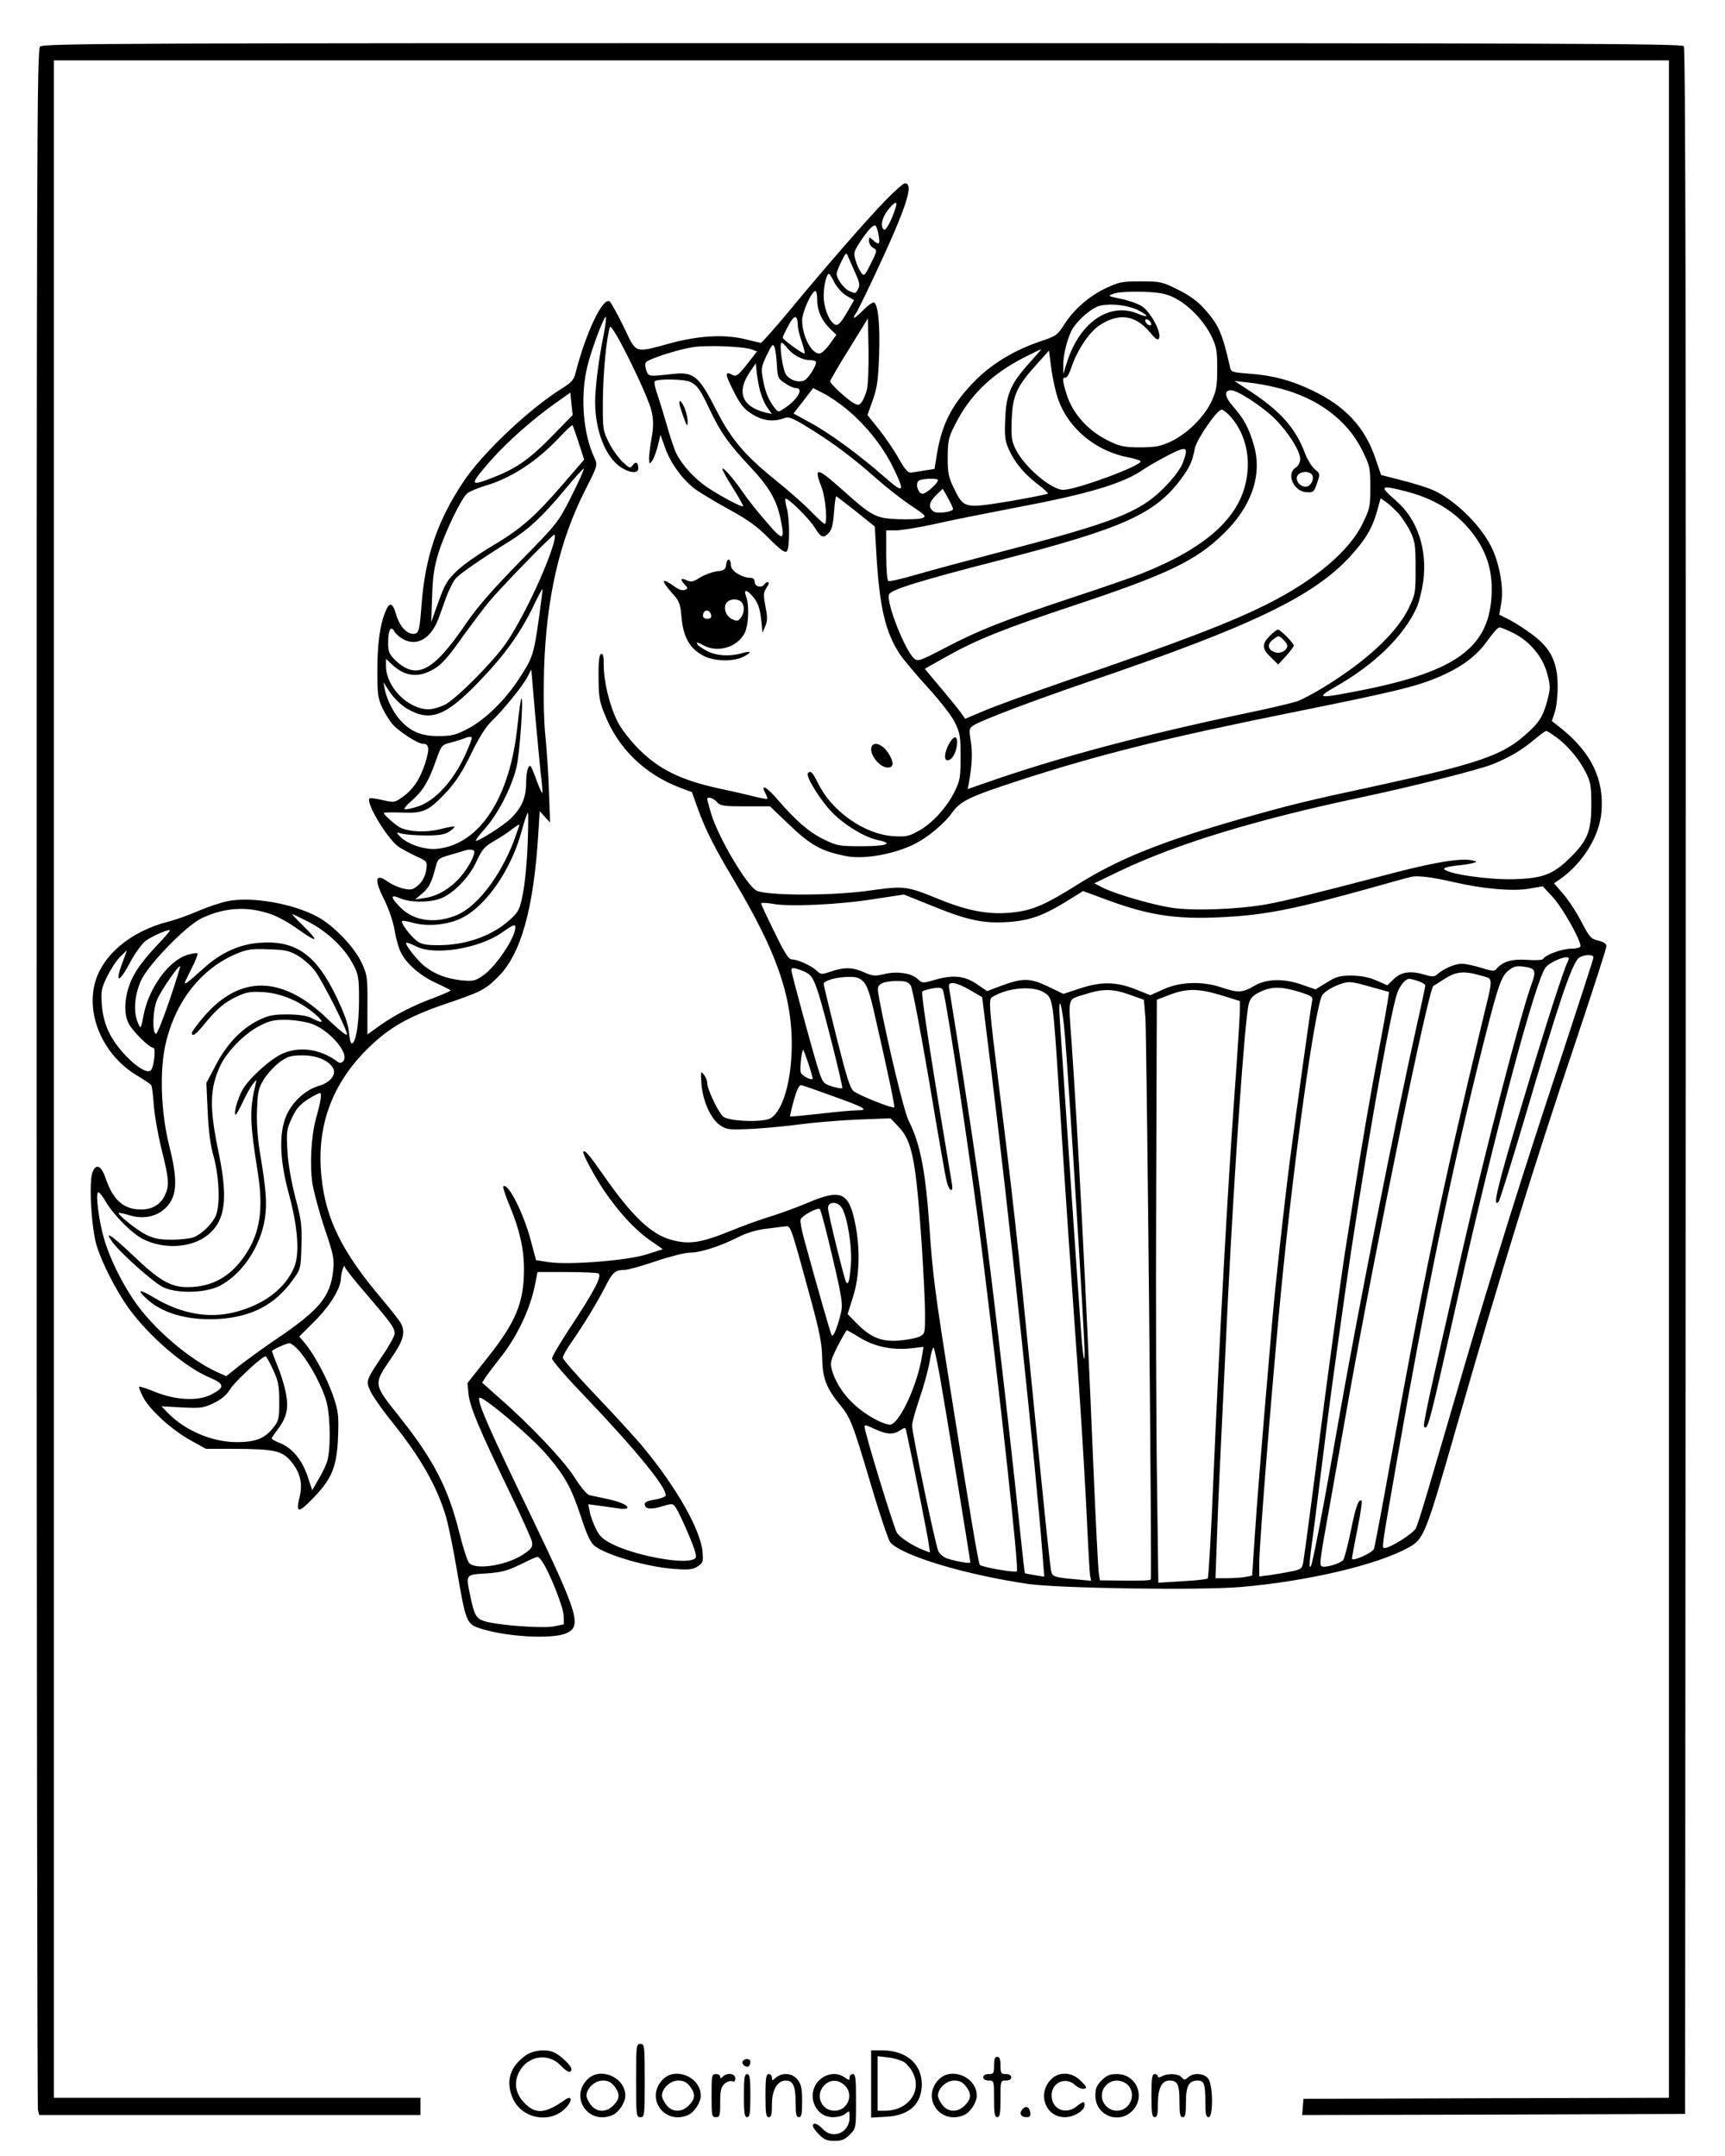 <?xml version="1.0" standalone="no"?>
<!DOCTYPE svg PUBLIC "-//W3C//DTD SVG 20010904//EN"
 "http://www.w3.org/TR/2001/REC-SVG-20010904/DTD/svg10.dtd">
<svg version="1.0" xmlns="http://www.w3.org/2000/svg"
 width="800pt" height="1000pt" viewBox="0 0 800 1000"
 preserveAspectRatio="xMidYMid meet">

<g transform="translate(0,1000) scale(0.1,-0.1)"
fill="#000000" stroke="none">
<path d="M186 9784 c-15 -14 -16 -462 -16 -4782 0 -2622 3 -4777 6 -4789 l6
-23 884 0 884 0 0 40 0 40 -850 0 -850 0 0 4725 0 4725 3745 0 3745 0 0 -4725
0 -4725 -847 -2 -848 -3 -3 -38 -3 -37 888 2 888 3 3 4789 c1 3532 -1 4792 -9
4802 -10 12 -628 14 -3810 14 -3439 0 -3799 -1 -3813 -16z"/>
<path d="M4109 9073 c-83 -85 -278 -308 -458 -526 -63 -75 -118 -137 -122
-137 -4 0 -34 7 -66 15 -96 25 -214 20 -350 -16 -175 -47 -159 -53 -221 76
-29 60 -59 113 -65 117 -31 20 -109 -142 -157 -329 -8 -34 -19 -47 -63 -74
-155 -97 -372 -303 -459 -435 -120 -181 -176 -346 -193 -569 -9 -122 -13 -135
-39 -135 -31 0 -64 38 -79 90 -16 56 -31 60 -50 12 -26 -64 -37 -150 -37 -276
0 -106 3 -127 24 -171 13 -27 35 -62 49 -77 34 -36 116 -88 139 -88 29 0 31
-24 9 -93 -25 -74 -56 -120 -106 -155 -34 -24 -37 -25 -91 -13 -30 7 -58 11
-60 8 -20 -20 87 -195 138 -227 18 -11 55 -31 81 -43 48 -22 49 -23 44 -60 -5
-39 -27 -71 -60 -89 -21 -11 -78 5 -119 33 -59 42 -64 9 -13 -90 19 -40 39
-98 45 -136 6 -37 19 -84 30 -104 26 -53 92 -109 166 -142 35 -16 64 -31 64
-33 0 -2 -33 -17 -72 -32 -103 -38 -183 -79 -254 -129 l-60 -43 0 136 c1 129
-1 140 -26 195 -35 75 -132 176 -208 216 -114 61 -306 94 -415 71 -33 -7 -93
-27 -135 -45 -41 -18 -104 -41 -140 -50 -176 -45 -308 -157 -341 -289 -38
-153 44 -332 194 -423 34 -20 65 -41 68 -46 4 -5 9 -46 12 -90 3 -45 19 -138
36 -207 36 -143 37 -169 15 -216 -20 -41 -59 -64 -109 -64 -81 0 -130 43 -164
142 -21 62 -45 74 -62 31 -18 -46 -5 -265 20 -343 26 -83 90 -206 145 -284 97
-135 265 -279 382 -327 66 -28 67 -45 4 -77 -61 -32 -166 -27 -263 13 -37 15
-70 26 -72 23 -2 -2 6 -23 18 -47 30 -59 132 -152 220 -201 l72 -40 135 0
c182 -1 217 -9 258 -56 43 -51 57 -102 42 -165 -19 -79 -8 -80 63 -7 87 90
110 146 115 289 3 95 1 114 -23 185 -29 83 -87 191 -131 244 l-26 31 70 70
c72 71 121 152 123 198 0 27 17 75 18 55 1 -7 45 -63 99 -125 117 -137 132
-157 132 -184 0 -11 -23 -54 -51 -95 -83 -124 -83 -124 -61 -173 11 -23 52
-82 92 -132 139 -172 216 -306 259 -452 11 -38 34 -151 51 -252 40 -233 44
-244 107 -264 119 -39 331 -51 398 -23 75 32 58 87 -165 551 -187 387 -244
516 -238 541 5 21 239 -176 313 -263 86 -100 115 -154 160 -290 26 -81 44
-118 62 -133 55 -43 243 -98 370 -107 68 -5 87 -3 109 12 24 15 26 21 22 68
-9 101 -120 297 -273 482 -36 44 -136 153 -221 242 -85 89 -154 168 -154 176
0 7 17 38 38 68 61 88 118 182 157 257 36 72 48 82 93 82 14 0 79 18 143 40
65 22 136 40 159 40 48 0 139 29 224 72 39 20 86 34 131 39 38 5 79 10 90 11
22 3 24 -3 116 -342 40 -147 51 -202 52 -270 2 -93 19 -138 82 -215 50 -62 59
-85 141 -361 42 -143 84 -267 93 -278 55 -62 347 -150 641 -193 144 -20 791
-30 983 -14 307 26 633 102 779 183 71 39 79 58 218 543 209 728 366 1236 561
1814 76 228 139 422 139 432 0 11 -12 20 -37 26 -34 8 -42 16 -78 86 -22 43
-60 101 -84 129 l-44 51 29 20 c105 74 182 199 191 311 13 151 -47 275 -186
387 l-44 35 13 39 c8 22 14 76 14 121 0 112 -32 178 -118 241 -33 25 -82 56
-107 69 l-46 23 9 52 c12 65 -5 172 -39 248 -46 106 -175 234 -280 279 -28 12
-93 32 -145 45 l-93 24 -26 76 c-49 146 -140 243 -293 316 -98 47 -183 70
-294 78 -78 6 -83 7 -88 32 -36 158 -52 194 -119 269 -32 36 -70 63 -123 89
-72 36 -81 38 -171 38 -87 0 -102 -3 -163 -32 -78 -37 -147 -97 -193 -169 -31
-49 -38 -53 -112 -78 -115 -39 -216 -99 -293 -174 -110 -109 -160 -202 -184
-343 l-12 -74 -45 -7 c-24 -4 -53 -9 -63 -10 -15 -2 -29 14 -59 67 -22 39 -63
99 -92 135 l-52 65 25 70 c20 57 25 94 29 205 5 145 -5 241 -24 247 -6 2 -30
-15 -52 -38 -23 -23 -41 -37 -41 -32 0 5 4 13 9 19 5 5 43 83 86 174 149 318
186 430 141 430 -6 0 -46 -35 -87 -77z m45 -35 c-18 -58 -45 -109 -54 -103
-19 12 -10 56 18 91 31 39 47 44 36 12z m-79 -130 c8 -42 1 -47 -27 -21 -17
15 -18 15 -18 -5 0 -12 9 -26 20 -32 19 -10 19 -12 -11 -72 -29 -58 -32 -61
-45 -43 -8 11 -20 36 -26 57 -10 34 -8 41 17 80 38 59 67 90 76 81 4 -5 11
-25 14 -45z m-108 -175 c19 -42 22 -56 13 -73 -13 -23 -12 -23 -43 -9 -24 11
-57 57 -57 79 0 7 10 33 22 57 21 43 23 44 32 21 5 -12 20 -46 33 -75z m-97
-44 c12 -22 37 -50 56 -61 l35 -20 -27 -47 c-38 -66 -50 -77 -68 -62 -26 22
-46 78 -46 129 0 47 13 102 25 102 2 0 14 -18 25 -41z m-80 -80 c0 -50 21 -97
60 -134 l29 -28 -31 -43 c-17 -24 -39 -44 -48 -44 -37 0 -79 80 -80 154 0 38
44 136 62 136 4 0 8 -18 8 -41z m1654 11 c65 -31 138 -106 173 -177 25 -51 28
-69 28 -153 0 -82 -4 -103 -27 -153 -34 -71 -108 -145 -184 -183 -51 -24 -71
-28 -144 -29 -72 0 -94 4 -142 27 -100 47 -174 128 -203 224 -18 59 -19 75 -4
72 6 -2 19 20 28 49 28 81 81 161 130 194 88 58 164 49 230 -28 33 -39 41 -44
47 -30 10 28 -42 123 -81 147 -19 12 -62 27 -97 34 -62 13 -62 13 -33 24 17 7
72 10 130 9 80 -3 110 -8 149 -27z m-165 -59 c51 -27 50 -38 -2 -16 -131 55
-269 -39 -328 -223 l-18 -57 0 40 c-1 50 22 138 45 173 24 37 74 82 109 98 42
20 140 12 194 -15z m-1579 -71 c0 -14 9 -49 19 -77 10 -29 15 -53 12 -53 -11
0 -101 65 -101 74 0 4 12 30 27 57 27 51 42 51 43 -1z m-901 -46 c-22 -106
-39 -243 -39 -308 0 -133 48 -256 119 -303 42 -28 81 -31 81 -5 0 28 -11 34
-26 14 -12 -16 -15 -14 -48 17 -19 19 -48 59 -63 90 -27 54 -28 62 -27 196 1
128 17 294 33 338 9 23 176 -315 193 -391 9 -42 9 -69 0 -123 -7 -38 -12 -82
-12 -97 1 -25 2 -26 15 -9 7 10 19 42 26 70 l12 50 22 -61 c25 -70 77 -142
134 -187 21 -16 91 -59 157 -95 93 -51 134 -80 190 -137 53 -53 74 -69 83 -60
14 14 14 149 0 200 -6 22 -9 41 -6 43 8 9 106 -87 134 -131 31 -50 42 -54 68
-25 13 14 19 42 23 95 3 42 7 74 11 73 3 -2 45 -34 92 -71 l86 -69 7 -121 c14
-250 42 -370 109 -471 19 -28 78 -98 131 -156 53 -58 109 -129 124 -160 24
-49 27 -66 27 -160 0 -94 -3 -111 -27 -160 -37 -75 -105 -150 -168 -184 -47
-26 -59 -28 -121 -24 -132 10 -282 116 -344 243 -27 54 -35 62 -48 49 -13 -13
58 -127 113 -183 58 -59 152 -116 214 -128 72 -15 37 -28 -77 -28 -105 0 -116
2 -177 32 -68 33 -131 88 -217 188 -49 57 -78 71 -53 25 6 -12 10 -23 8 -25
-2 -2 -28 3 -58 10 -30 8 -109 26 -175 40 -169 38 -269 87 -361 179 -43 43
-83 95 -101 131 -36 72 -63 183 -63 260 0 41 -3 55 -12 52 -9 -3 -13 -33 -12
-108 0 -90 4 -113 29 -174 63 -157 183 -274 345 -337 l59 -22 27 -76 c36 -99
75 -177 168 -333 196 -329 267 -531 268 -757 0 -168 -39 -308 -97 -346 -32
-21 -193 -16 -221 7 -22 18 -74 127 -74 155 0 11 -7 29 -16 40 -14 18 -15 15
-11 -43 6 -81 45 -166 89 -194 30 -19 42 -20 148 -15 63 4 162 13 220 21 58 8
176 18 263 22 l157 6 38 -40 c63 -66 80 -155 107 -551 8 -122 15 -264 15 -316
0 -91 0 -93 -27 -106 -16 -7 -58 -15 -95 -18 -81 -6 -131 15 -195 80 l-42 43
25 80 c31 96 34 227 9 345 -29 141 -66 156 -217 92 -51 -22 -127 -49 -168 -62
-41 -12 -131 -44 -199 -72 -131 -53 -187 -61 -266 -39 -95 25 -184 110 -319
304 -65 93 -83 114 -91 105 -6 -6 52 -114 95 -178 67 -99 141 -180 208 -228
l66 -46 -75 -24 c-90 -29 -360 -50 -455 -36 l-58 9 -24 90 c-33 127 -107 273
-128 252 -3 -3 11 -45 31 -93 45 -109 65 -196 65 -291 0 -154 -37 -245 -172
-414 l-90 -114 5 -52 c6 -58 51 -166 192 -457 53 -109 98 -211 102 -226 4 -23
-1 -32 -29 -52 -74 -56 -228 -83 -262 -48 -8 8 -28 70 -45 138 -52 210 -120
341 -278 540 -123 155 -123 149 -37 275 56 81 65 117 43 160 -7 12 -48 65 -92
117 -181 214 -256 366 -276 560 -25 232 47 431 213 595 100 99 188 149 363
209 163 55 184 66 243 125 106 106 164 313 186 657 l7 112 24 -27 24 -26 -5
140 c-2 77 -10 192 -16 255 -8 72 -10 188 -7 310 10 335 71 602 193 841 55
108 56 112 42 143 -55 114 -68 293 -33 431 20 80 75 225 84 225 4 0 -1 -39
-10 -86z m1221 -252 c-5 -21 -16 -46 -23 -56 -12 -16 -17 -17 -37 -6 -30 16
-110 90 -110 101 0 5 39 73 88 151 l87 141 3 -147 c1 -81 -2 -164 -8 -184z
m1318 309 c3 -8 -1 -12 -9 -9 -7 2 -15 10 -17 17 -3 8 1 12 9 9 7 -2 15 -10
17 -17z m-1735 -194 c3 -58 6 -64 37 -84 18 -13 41 -23 51 -23 39 0 8 -54 -55
-95 -26 -17 -27 -17 -42 1 -29 37 -45 75 -55 131 -10 53 -9 61 17 116 24 49
29 55 36 37 4 -11 9 -48 11 -83z m49 78 c24 -31 69 -55 101 -55 13 0 27 -3 30
-6 10 -11 -35 -83 -56 -90 -29 -9 -65 4 -82 29 -16 25 -33 147 -20 147 4 0 16
-11 27 -25z m-165 -6 l24 -9 -47 -60 c-39 -49 -49 -58 -65 -50 -38 21 -38 7 1
-70 33 -66 49 -86 87 -110 50 -32 100 -38 148 -20 24 9 38 3 118 -46 112 -69
206 -140 312 -234 44 -39 115 -95 157 -123 71 -47 76 -52 55 -60 -12 -5 -62
-7 -112 -5 -105 4 -120 12 -265 142 -112 100 -127 101 -90 6 19 -47 29 -170
14 -170 -3 0 -32 26 -63 58 -31 32 -101 94 -157 139 -148 119 -211 193 -279
325 -85 167 -107 185 -209 173 -110 -12 -108 -12 -119 18 -6 19 -6 32 0 38 16
16 154 60 218 69 68 10 235 3 272 -11z m1290 -59 c-89 -98 -111 -148 -115
-261 -4 -81 -1 -103 16 -142 27 -61 71 -114 132 -161 28 -21 50 -41 50 -45 0
-3 -80 -19 -179 -36 -210 -34 -211 -34 -258 62 -24 50 -28 69 -28 143 1 76 4
92 34 150 68 136 169 234 317 310 43 22 80 40 82 40 2 0 -21 -27 -51 -60z
m120 -137 c37 -151 170 -272 334 -304 32 -6 59 -15 59 -19 0 -21 -282 -126
-355 -132 -53 -5 -182 103 -224 187 -20 40 -22 58 -19 138 4 112 23 154 112
253 l61 68 8 -64 c4 -36 15 -93 24 -127z m-1376 20 c6 -29 21 -68 34 -88 l25
-35 -28 6 c-111 27 -138 95 -74 189 l27 40 3 -30 c1 -16 7 -53 13 -82z m-318
25 c32 -17 44 -34 88 -127 53 -110 86 -157 188 -266 88 -94 123 -154 141 -242
22 -104 12 -105 -68 -11 -41 47 -89 108 -107 135 -43 63 -94 121 -95 108 0 -6
22 -46 50 -90 27 -43 48 -80 46 -83 -6 -6 -105 47 -168 89 -58 40 -114 101
-141 155 -9 17 -27 71 -41 120 -14 49 -34 115 -45 148 -12 32 -18 62 -15 67 8
13 142 11 167 -3z m2730 -29 c178 -45 316 -148 384 -287 36 -72 38 -81 38
-172 0 -91 -2 -100 -37 -171 -62 -126 -220 -259 -435 -368 -177 -89 -409 -178
-938 -359 -159 -55 -330 -117 -379 -138 l-90 -38 -20 29 c-12 16 -43 55 -71
88 -27 32 -60 72 -73 87 l-23 28 101 57 c141 79 264 128 585 235 439 146 570
208 700 335 130 126 180 273 140 410 -23 79 -45 121 -94 177 -42 47 -46 78
-12 78 30 0 144 -74 203 -132 63 -63 118 -150 118 -188 0 -14 -9 -31 -20 -38
-47 -29 -11 -112 49 -115 32 -2 35 1 49 42 15 44 14 45 -11 65 -14 12 -34 45
-45 74 -44 116 -111 192 -249 284 l-78 51 63 -7 c34 -3 100 -15 145 -27z
m-2004 -99 c87 -72 166 -172 212 -266 59 -121 52 -127 -43 -43 -114 100 -253
202 -343 250 l-75 41 46 59 45 59 49 -25 c26 -13 76 -47 109 -75z m-1364 -118
c-103 -107 -169 -154 -269 -193 -120 -48 -122 -42 -23 72 78 89 199 196 307
272 l65 46 5 -52 6 -52 -91 -93z m3137 91 c69 -74 99 -183 79 -294 -31 -180
-187 -320 -488 -440 -42 -17 -190 -68 -327 -113 -312 -104 -427 -149 -585
-232 -115 -60 -125 -63 -142 -48 -43 39 -130 261 -116 297 8 22 152 66 507
157 574 148 723 214 844 374 43 58 55 82 67 145 9 44 103 181 125 181 5 0 22
-12 36 -27z m-3018 -127 l25 -78 -101 -117 c-128 -148 -193 -205 -325 -283
-59 -35 -131 -85 -161 -113 -47 -44 -58 -62 -88 -145 l-34 -95 4 120 c3 94 10
138 31 205 31 97 104 247 131 271 11 9 46 24 78 34 123 35 244 113 349 225 32
34 60 60 62 58 2 -2 15 -39 29 -82z m2801 -94 c-11 -28 -43 -70 -84 -112 -114
-116 -230 -162 -765 -301 -149 -39 -324 -86 -389 -105 -64 -19 -122 -32 -127
-29 -6 4 -10 56 -10 121 l0 114 45 0 c25 0 105 13 178 29 72 17 241 50 375 76
341 64 504 113 597 179 16 11 66 40 110 63 91 47 99 43 70 -35z m-2835 -154
c-62 -122 -64 -125 -239 -303 -126 -129 -198 -211 -251 -289 -153 -225 -231
-263 -331 -164 -24 24 -29 38 -29 76 0 60 13 83 29 53 6 -11 26 -28 43 -37 64
-33 128 6 162 98 9 24 25 69 36 100 12 31 30 68 41 82 18 23 109 86 256 178
85 53 150 114 250 234 47 57 88 102 90 100 3 -3 -23 -60 -57 -128z m3437 96
c7 -20 -8 -48 -28 -51 -25 -4 -51 24 -44 46 8 26 62 30 72 5z m-1737 -21 c0
-14 -54 -63 -71 -63 -22 0 -36 50 -17 61 16 10 88 12 88 2z m2174 -53 c137
-36 237 -101 312 -202 63 -86 88 -175 81 -285 -14 -237 -167 -348 -600 -434
-207 -41 -219 -39 -123 16 182 103 318 237 377 369 10 24 23 75 29 115 21 150
-25 291 -125 378 -81 71 -76 75 49 43z m-2104 -81 c0 -13 -72 -23 -89 -12 -27
17 -24 42 9 75 l32 31 24 -42 c13 -24 24 -47 24 -52z m2067 -22 c16 -19 41
-56 54 -83 21 -44 24 -62 24 -169 0 -117 -1 -122 -34 -190 -50 -101 -171 -219
-336 -327 -71 -47 -152 -92 -180 -101 -27 -9 -138 -35 -245 -57 -482 -102
-865 -204 -1199 -321 l-83 -29 6 32 c14 81 17 137 8 191 -9 55 -8 59 14 73 34
23 278 115 538 204 755 257 1041 395 1211 583 69 76 99 127 121 205 l17 61 27
-19 c15 -11 41 -35 57 -53z m-3918 -132 c-34 -123 -152 -370 -227 -475 -63
-88 -227 -252 -279 -279 -23 -11 -57 -21 -75 -21 -97 1 -198 104 -198 202 l0
32 28 -26 c56 -53 115 -62 180 -29 47 24 74 53 157 171 38 52 89 120 114 150
58 70 292 310 302 310 4 0 3 -16 -2 -35z m-70 -355 c-24 -168 -29 -182 -91
-277 -65 -100 -156 -189 -238 -233 -56 -29 -75 -34 -135 -34 -78 -1 -130 20
-176 71 -33 34 -64 96 -74 143 l-7 35 32 -48 c18 -26 52 -59 76 -73 109 -64
179 -38 335 124 119 123 191 224 251 347 22 47 42 84 44 83 1 -2 -7 -64 -17
-138z m4519 -66 c76 -38 136 -109 157 -187 16 -59 16 -68 1 -126 -19 -73 -38
-104 -104 -161 -104 -93 -222 -133 -667 -230 -358 -77 -420 -93 -640 -155
-378 -108 -578 -188 -773 -311 -142 -89 -199 -114 -285 -125 -110 -14 -210 3
-344 57 -162 66 -166 66 -333 43 -166 -24 -473 -24 -521 0 -45 22 -176 244
-210 354 -10 34 -19 65 -19 70 0 14 27 7 45 -13 16 -18 31 -20 132 -20 l114 0
93 -89 c98 -93 148 -120 261 -142 83 -16 223 9 320 58 57 29 133 92 167 139
42 59 79 77 308 152 376 122 680 198 1270 317 476 96 576 120 680 164 108 46
178 98 228 169 24 34 49 62 56 62 7 0 35 -12 64 -26z m-4510 -654 c6 -47 9
-86 7 -88 -2 -2 -13 23 -25 54 -11 32 -24 62 -27 67 -11 18 -23 -19 -23 -76 0
-67 -22 -116 -72 -164 -33 -32 -144 -103 -161 -103 -5 0 15 26 43 58 59 66
122 188 145 282 15 60 34 331 23 320 -3 -3 -11 -59 -18 -125 -34 -334 -175
-552 -373 -572 -58 -6 -140 22 -174 59 -17 19 -17 19 12 11 17 -4 66 -8 110
-8 62 0 88 4 109 18 15 10 26 21 23 23 -2 2 -32 -3 -66 -12 -64 -16 -144 -13
-186 8 -22 12 -75 59 -75 67 0 3 38 4 85 2 101 -4 123 7 210 100 39 43 72 94
110 173 36 74 67 124 95 151 56 54 143 162 166 205 l18 35 17 -200 c10 -110
22 -238 27 -285z m4709 171 c53 -38 108 -104 138 -165 22 -43 25 -63 25 -150
0 -120 -18 -165 -95 -241 -81 -81 -129 -99 -265 -103 -115 -3 -299 23 -322 46
-6 6 14 12 54 17 34 3 72 9 83 13 17 5 15 7 -10 12 -53 10 -169 -9 -347 -55
-391 -102 -518 -134 -608 -150 -131 -23 -341 -31 -438 -15 -95 15 -260 64
-316 92 l-41 21 120 58 c263 125 625 236 1110 339 246 52 546 128 614 154 79
32 134 63 196 115 27 23 52 41 56 41 3 0 24 -13 46 -29z m-5065 -94 c-53 -112
-135 -201 -212 -227 -30 -10 -58 -16 -63 -13 -5 3 10 20 32 39 51 44 79 90
112 184 26 73 27 75 70 86 24 6 55 16 69 22 14 5 26 6 28 1 2 -4 -14 -46 -36
-92z m295 -404 c-3 -82 -13 -184 -22 -228 -14 -72 -20 -84 -58 -119 -83 -76
-204 -120 -334 -120 -58 0 -78 4 -100 20 -30 23 -76 84 -68 92 2 3 25 -1 50
-8 70 -20 171 -9 234 26 112 60 225 228 271 402 12 45 25 82 28 82 3 0 2 -66
-1 -147z m-66 11 c-62 -159 -166 -295 -257 -336 -101 -44 -202 -32 -266 32
-49 49 -49 64 -1 43 53 -22 152 -19 199 5 60 30 124 100 155 169 25 54 37 67
82 93 28 16 66 41 82 54 17 13 31 23 33 21 2 -1 -11 -38 -27 -81z m-181 -44
c0 -23 -30 -77 -65 -118 -46 -53 -107 -89 -165 -97 l-45 -7 31 26 c32 26 46
52 64 123 10 40 13 42 68 58 31 9 62 18 67 20 21 7 45 5 45 -5z m4540 -141
c137 -32 275 -44 350 -31 l65 11 48 -52 c43 -47 127 -195 127 -225 0 -7 -17
-12 -42 -12 -42 0 -120 -28 -132 -48 -3 -5 -35 -7 -74 -4 -70 5 -113 -8 -141
-41 -10 -13 -19 -12 -72 4 -34 11 -74 19 -90 19 -31 0 -82 -22 -112 -48 -14
-13 -24 -13 -56 -4 -68 21 -111 15 -146 -18 l-31 -30 -50 22 c-34 15 -69 22
-114 23 -56 0 -72 -4 -117 -32 l-52 -32 -58 20 c-88 32 -167 30 -225 -3 -56
-33 -76 -34 -153 -8 -88 30 -193 27 -270 -9 l-60 -27 -70 28 c-90 35 -158 36
-258 3 l-75 -25 -73 35 c-84 40 -116 40 -223 0 l-58 -22 -50 34 c-58 38 -110
43 -197 17 -52 -15 -54 -15 -76 6 -29 27 -98 37 -159 21 -38 -9 -50 -8 -88 9
-52 24 -93 25 -154 4 -44 -15 -47 -15 -68 5 -25 23 -87 51 -114 51 -14 0 -34
31 -80 126 -34 69 -62 129 -62 133 0 5 24 4 53 -1 75 -15 310 -4 471 22 l138
21 122 -49 c167 -69 245 -86 354 -79 103 6 167 28 276 95 l79 49 106 -39 c212
-79 344 -96 591 -79 169 12 304 40 625 129 99 28 189 53 200 55 28 7 95 -1
195 -24z m-5481 -150 c29 -10 85 -41 123 -69 39 -28 73 -49 76 -45 3 3 -20 30
-51 60 -31 30 -54 55 -51 55 3 0 38 -17 77 -37 86 -45 165 -120 203 -193 27
-51 29 -63 29 -170 0 -109 -15 -200 -34 -200 -5 0 -10 24 -13 53 -3 37 -21 86
-60 168 -94 193 -188 259 -356 246 -91 -7 -176 -45 -254 -115 -108 -96 -105
-95 -64 -13 21 40 35 76 32 79 -3 3 -24 0 -47 -7 -86 -26 -179 -153 -203 -279
-13 -67 -13 -67 -26 -37 -23 52 -16 133 15 199 37 77 208 252 280 287 108 51
213 57 324 18z m1131 -61 c-1 -49 -90 -181 -150 -223 -37 -25 -45 -27 -100
-22 -69 8 -120 27 -168 63 -34 26 -96 104 -88 111 2 3 23 -5 47 -17 84 -43
290 -10 396 64 54 38 63 41 63 24z m-1662 -83 c-79 -84 -114 -137 -133 -199
-19 -64 -19 -120 1 -162 17 -35 96 -114 115 -114 13 0 3 -89 -11 -104 -28 -29
-154 86 -197 181 -17 36 -28 81 -31 125 -4 61 -2 74 26 131 17 34 44 75 61 91
l30 29 -19 -52 c-40 -105 -19 -105 36 0 21 39 52 81 69 95 30 22 106 55 113
49 2 -2 -25 -33 -60 -70z m654 -48 c25 -15 60 -46 78 -69 39 -54 154 -281 149
-297 -2 -6 -43 27 -90 73 -210 203 -407 206 -575 9 -30 -35 -54 -68 -54 -74 0
-20 19 -7 56 39 60 73 95 103 153 130 45 21 64 24 125 20 82 -5 173 -45 240
-104 42 -37 35 -44 -17 -17 -22 12 -57 17 -112 18 -68 0 -89 -4 -138 -28 -78
-39 -147 -111 -197 -209 l-43 -81 6 -131 c4 -89 12 -156 28 -211 27 -100 31
-235 7 -280 -21 -39 -66 -81 -101 -94 -16 -6 -61 -11 -101 -11 -57 0 -82 5
-122 25 -42 22 -124 87 -124 99 0 2 21 -2 48 -10 79 -25 154 -1 193 62 30 50
29 120 -6 259 -39 155 -46 353 -16 477 46 196 165 346 329 415 49 20 70 23
147 20 77 -2 98 -7 137 -30z m6008 -8 c0 -6 -72 -227 -159 -492 -163 -490
-316 -981 -435 -1387 -178 -611 -217 -743 -230 -769 -14 -25 -118 -91 -145
-91 -14 0 -14 -5 60 420 127 727 237 1263 370 1805 92 372 108 422 142 451 25
21 38 25 70 21 59 -8 63 -17 39 -84 -50 -138 -214 -771 -321 -1238 -163 -712
-183 -806 -176 -813 17 -17 23 8 161 623 165 735 357 1457 403 1509 17 20 71
46 96 46 12 0 13 -4 7 -17 -21 -42 -100 -286 -217 -677 -112 -375 -135 -471
-105 -440 5 5 59 178 120 384 157 533 214 702 248 743 16 19 72 24 72 6z
m-6604 -199 c-29 -85 -57 -155 -62 -155 -19 0 -16 113 5 159 19 44 100 161
106 154 2 -2 -20 -73 -49 -158z m2939 136 c37 -16 45 -27 70 -101 26 -80 116
-437 111 -442 -3 -3 -24 1 -48 8 -41 14 -43 16 -66 89 -27 87 -122 437 -122
451 0 13 15 11 55 -5z m3143 -21 c60 -18 59 5 5 -220 -185 -769 -278 -1217
-423 -2025 -39 -217 -74 -403 -78 -414 -8 -19 -102 -61 -102 -45 0 5 11 66 25
136 14 69 23 128 20 131 -13 14 -27 -23 -50 -137 -14 -68 -30 -130 -36 -137
-14 -17 -86 -37 -99 -29 -12 7 -10 23 41 305 21 118 59 332 84 475 126 709
371 1905 393 1913 4 1 27 16 52 32 52 34 91 38 168 15z m-2864 -28 c17 -17 30
-55 49 -138 67 -292 98 -441 94 -445 -7 -7 -165 56 -188 75 -17 13 -34 69 -80
252 -32 129 -59 239 -59 245 0 15 56 32 113 33 38 1 53 -4 71 -22z m2575 2
c17 -6 31 -15 31 -20 0 -5 -18 -91 -41 -192 -103 -462 -277 -1346 -363 -1837
-67 -385 -119 -657 -127 -665 -10 -10 -8 13 17 195 7 58 27 215 44 350 29 235
41 320 96 710 79 562 211 1318 245 1407 13 34 38 63 54 63 7 0 26 -5 44 -11z
m-2355 -21 c8 -13 46 -214 86 -448 39 -234 75 -442 81 -462 11 -44 31 -52 24
-10 -91 540 -145 886 -138 893 4 4 27 11 49 15 36 5 43 3 48 -12 19 -63 132
-819 180 -1204 87 -699 172 -1478 162 -1488 -8 -8 -166 20 -172 30 -7 12 -41
210 -133 793 -77 485 -85 547 -101 780 -18 254 -42 380 -96 487 -21 41 -94
345 -135 557 -11 59 -11 65 6 77 10 8 43 14 72 14 44 0 55 -4 67 -22z m2150
-10 l68 -19 -7 -47 c-4 -26 -20 -116 -36 -200 -40 -209 -85 -470 -120 -697
-16 -104 -36 -230 -44 -280 -16 -104 -87 -624 -109 -800 -25 -199 -76 -588
-82 -622 -6 -29 -10 -33 -58 -42 -28 -6 -72 -13 -98 -17 l-48 -6 0 63 c0 88
62 859 101 1259 58 599 156 1308 190 1372 10 19 56 46 99 58 28 9 47 6 144
-22z m-1874 -11 l55 -32 37 -300 c88 -711 212 -1878 244 -2299 l7 -89 -44 7
c-24 4 -44 8 -46 9 -1 2 -9 68 -17 147 -68 647 -147 1313 -195 1660 -33 233
-109 726 -137 893 -6 34 -5 37 18 37 13 0 48 -15 78 -33z m348 -14 c35 -26 36
-38 62 -438 11 -176 31 -484 45 -685 14 -201 36 -522 50 -715 13 -192 29 -458
35 -590 6 -132 13 -253 15 -269 l5 -28 -73 7 c-92 8 -105 12 -111 33 -6 20
-28 237 -96 922 -59 599 -85 834 -145 1314 -48 384 -51 421 -34 431 74 46 197
55 247 18z m1176 7 c59 -19 66 -23 61 -43 -6 -28 -78 -546 -104 -747 -26 -203
-68 -583 -81 -740 -50 -581 -71 -843 -81 -998 l-12 -180 -30 -6 c-16 -3 -54
-6 -85 -6 l-55 0 7 193 c6 183 17 401 51 1107 30 600 78 1294 96 1362 7 28 18
40 52 57 53 26 97 26 181 1z m-784 -14 l65 -23 7 -84 c6 -77 31 -2600 25
-2605 -5 -5 -46 -6 -139 -5 l-97 1 -5 33 c-3 17 -15 248 -26 512 -33 794 -73
1563 -100 1945 -16 222 -21 202 58 227 86 28 131 28 212 -1z m423 -2 l87 -27
0 -44 c0 -24 -11 -199 -25 -391 -32 -446 -69 -1116 -96 -1742 -11 -272 -24
-498 -28 -501 -3 -4 -56 -10 -117 -13 l-112 -7 -6 453 c-4 249 -6 858 -4 1352
l3 899 60 23 c79 30 132 30 238 -2z m-724 -189 c17 -198 91 -1391 91 -1464 0
-78 -9 -16 -19 129 -11 146 -84 1227 -96 1410 -9 137 12 72 24 -75z m-3498 58
c86 -28 184 -142 150 -176 -9 -9 -16 -9 -29 1 -78 57 -173 70 -252 35 -56 -25
-153 -112 -185 -167 -22 -38 -44 -116 -32 -116 3 0 19 28 35 63 16 34 37 71
47 82 16 20 16 20 10 -5 -28 -118 -27 -173 10 -405 28 -174 11 -285 -59 -388
-68 -100 -154 -147 -267 -147 -78 0 -132 32 -251 146 -99 94 -138 120 -98 65
34 -49 192 -190 236 -211 63 -31 194 -28 261 5 105 53 193 184 212 317 10 69
5 134 -25 311 -9 58 -15 135 -12 191 3 82 6 98 33 142 17 26 50 62 74 79 36
26 52 30 104 30 65 0 119 -22 141 -58 18 -29 -11 -68 -64 -83 -62 -18 -122
-72 -151 -136 -36 -81 -33 -205 10 -363 43 -158 52 -283 24 -346 -41 -93 -129
-162 -252 -199 -130 -40 -267 -18 -403 65 -62 37 -75 34 -30 -7 72 -69 191
-103 331 -96 157 9 266 65 350 183 35 48 36 52 39 155 3 92 0 120 -28 225 -19
74 -34 157 -37 216 -5 89 -4 101 20 152 20 44 37 63 73 87 26 16 52 30 57 30
11 0 5 -37 -18 -120 -22 -80 -29 -213 -16 -300 7 -41 32 -135 57 -209 41 -122
45 -140 39 -195 -13 -121 -64 -182 -265 -318 -58 -39 -133 -94 -168 -121 l-63
-50 -42 19 c-130 59 -300 205 -386 333 -62 91 -116 204 -140 291 -24 85 -39
210 -25 210 5 0 19 -17 31 -38 37 -65 123 -152 176 -179 99 -50 228 -41 302
20 80 66 93 165 50 376 -45 214 -43 302 7 409 30 63 108 144 175 180 48 26 69
32 124 32 37 0 91 -8 120 -17z m2309 -189 c12 -36 20 -67 19 -68 -8 -8 -50 15
-55 29 -6 15 4 105 11 105 2 0 13 -30 25 -66z m115 -149 c146 -52 168 -65 110
-65 -22 0 -100 -7 -174 -16 -73 -8 -135 -14 -137 -12 -1 2 7 36 18 77 17 56
25 71 37 67 9 -2 75 -25 146 -51z m39 -517 c26 -41 49 -185 42 -267 -6 -71
-11 -90 -21 -80 -8 8 -85 322 -85 346 0 31 44 32 64 1z m-65 -138 c68 -283 72
-307 59 -358 -16 -64 -34 -106 -41 -95 -5 8 -59 195 -129 450 -11 40 -18 79
-15 87 7 18 79 57 89 48 4 -4 20 -63 37 -132z m-1065 -166 c21 -8 -15 -78
-128 -249 -47 -71 -86 -137 -86 -146 0 -9 66 -86 147 -170 249 -261 395 -441
379 -468 -4 -5 -27 -13 -51 -17 -29 -4 -45 -11 -45 -20 0 -23 26 -27 80 -11
49 15 51 14 65 -7 19 -29 82 -173 90 -208 6 -24 3 -28 -20 -34 -64 -16 -268
25 -365 74 -44 22 -59 36 -77 72 -12 25 -25 60 -28 79 l-7 34 53 -7 c30 -4 71
-10 92 -13 22 -3 37 -1 37 5 0 12 -41 29 -105 42 -27 6 -59 12 -71 15 -12 3
-40 36 -69 82 -50 79 -208 246 -355 374 l-74 66 18 28 c11 16 39 53 62 82 79
97 142 228 165 343 l12 60 132 0 c74 0 140 -3 149 -6z m1215 -299 c67 -41 148
-58 235 -49 l59 7 -7 -42 c-20 -129 -98 -301 -143 -318 -9 -4 -40 6 -70 22
-103 53 -179 140 -205 231 -9 34 -6 44 27 111 21 40 40 73 42 73 3 0 31 -16
62 -35z m-2596 -67 c50 -62 104 -164 122 -233 18 -72 19 -226 1 -277 -7 -20
-25 -57 -41 -83 l-27 -47 -22 66 c-26 76 -71 130 -128 153 -21 8 -38 18 -38
21 0 3 11 20 25 38 46 60 55 103 40 176 -7 36 -25 93 -40 127 -14 35 -25 64
-23 66 14 11 66 34 80 35 9 0 32 -19 51 -42z m2966 -113 c21 -117 141 -852
141 -862 0 -6 -64 4 -106 18 -17 5 -36 21 -42 34 -15 32 -122 547 -122 583 0
15 16 72 35 127 19 55 40 132 47 172 6 41 15 68 19 61 3 -7 16 -67 28 -133z
m-3093 33 c25 -54 29 -75 29 -150 0 -81 -2 -88 -31 -124 -36 -45 -79 -62 -159
-63 -117 -2 -247 53 -328 137 l-28 29 95 -5 c88 -4 99 -3 149 21 36 18 59 38
74 63 18 32 146 151 164 153 4 1 19 -27 35 -61z m2795 -278 c54 -24 82 -25
114 -4 23 15 24 15 29 -8 26 -118 97 -475 102 -512 l7 -47 -29 11 c-52 20
-113 60 -125 82 -17 32 -149 464 -149 488 0 13 1 13 51 -10z m-1547 -612 c33
-47 100 -214 100 -253 l1 -39 -49 -10 c-53 -9 -253 5 -317 24 -40 11 -50 29
-68 118 -21 101 -23 98 74 104 70 5 97 12 157 41 40 20 76 36 80 36 4 1 14 -9
22 -21z"/>
<path d="M3368 7383 c-3 -24 -8 -29 -43 -33 -23 -3 -58 -16 -79 -29 -31 -20
-42 -22 -62 -12 -28 12 -31 5 -8 -21 16 -16 15 -18 0 -24 -10 -4 -28 1 -44 13
-65 47 -71 35 -15 -28 34 -37 38 -48 44 -116 9 -91 39 -142 102 -175 51 -26
140 -28 187 -3 40 21 34 28 -11 15 -54 -16 -116 -12 -159 10 -21 11 -41 24
-45 30 -8 14 -2 13 31 -5 64 -33 152 -7 186 56 20 37 24 131 8 173 -13 35 3
33 34 -4 24 -30 32 -56 39 -130 l3 -35 13 30 c10 24 11 42 1 91 -10 55 -10 65
5 88 10 14 13 26 7 26 -6 0 -14 -4 -17 -10 -12 -19 -45 -11 -45 10 0 13 -7 20
-20 20 -38 0 -90 32 -90 56 0 34 -18 39 -22 7z m70 -175 c16 -16 15 -50 -2
-73 -12 -16 -18 -18 -40 -7 -30 13 -44 55 -26 77 15 18 51 20 68 3z m-140 -61
c2 -12 -3 -17 -17 -17 -12 0 -21 6 -21 13 0 31 32 34 38 4z"/>
<path d="M4406 6558 c-20 -31 -30 -75 -18 -82 18 -11 43 21 49 62 6 47 -7 56
-31 20z"/>
<path d="M4047 6544 c-26 -26 26 -104 70 -104 30 0 30 26 0 71 -22 32 -55 48
-70 33z"/>
<path d="M3151 8128 c0 -7 9 -35 19 -63 15 -42 19 -45 19 -22 1 15 -6 43 -13
62 -15 35 -27 46 -25 23z"/>
<path d="M5889 7051 c-38 -38 -37 -60 5 -100 l34 -33 36 39 c19 21 36 43 36
49 0 11 -62 74 -74 74 -4 0 -21 -13 -37 -29z m63 -18 c10 -9 18 -22 18 -28 0
-21 -29 -38 -54 -31 -35 9 -42 37 -14 58 28 22 27 22 50 1z"/>
<path d="M2950 350 c0 -163 1 -170 20 -170 19 0 20 7 20 170 0 163 -1 170 -20
170 -19 0 -20 -7 -20 -170z"/>
<path d="M2440 468 c-72 -50 -95 -116 -65 -193 42 -110 195 -131 262 -36 18
26 9 40 -15 23 -91 -65 -136 -70 -187 -19 -44 44 -53 93 -29 144 39 78 136 95
195 32 29 -31 49 -37 49 -16 0 15 -45 59 -77 76 -36 18 -97 13 -133 -11z"/>
<path d="M4040 334 l0 -156 70 4 c108 6 165 59 165 152 -1 94 -72 155 -182
156 l-53 0 0 -156z m154 101 c13 -9 32 -32 41 -52 41 -85 -25 -173 -130 -173
l-35 0 0 126 0 127 50 -6 c27 -3 60 -13 74 -22z"/>
<path d="M4610 420 c0 -36 -2 -40 -25 -40 -16 0 -25 -6 -25 -15 0 -9 9 -15 25
-15 25 0 25 -1 25 -85 0 -69 3 -85 15 -85 12 0 15 16 15 85 0 84 0 85 25 85
16 0 25 6 25 15 0 9 -9 15 -25 15 -22 0 -25 4 -25 40 0 29 -4 40 -15 40 -11 0
-15 -11 -15 -40z"/>
<path d="M3444 439 c-7 -12 15 -31 28 -23 4 3 8 12 8 20 0 17 -26 19 -36 3z"/>
<path d="M2725 356 c-86 -86 7 -216 118 -165 28 13 57 58 57 89 0 85 -116 135
-175 76z m124 -32 c27 -35 26 -59 -4 -89 -33 -34 -77 -33 -104 1 -12 15 -21
34 -21 44 0 34 39 70 75 70 24 0 39 -7 54 -26z"/>
<path d="M3075 356 c-86 -86 7 -216 118 -165 28 13 57 58 57 89 0 85 -116 135
-175 76z m124 -32 c27 -35 26 -59 -4 -89 -33 -34 -77 -33 -104 1 -12 15 -21
34 -21 44 0 34 39 70 75 70 24 0 39 -7 54 -26z"/>
<path d="M3300 280 c0 -93 1 -100 20 -100 18 0 20 7 20 68 0 56 4 72 20 87 10
9 26 15 35 12 10 -5 15 0 15 13 0 23 -38 28 -58 8 -9 -9 -12 -9 -12 0 0 7 -9
12 -20 12 -19 0 -20 -7 -20 -100z"/>
<path d="M3450 280 c0 -82 3 -100 15 -100 12 0 15 18 15 100 0 82 -3 100 -15
100 -12 0 -15 -18 -15 -100z"/>
<path d="M3550 280 c0 -82 3 -100 15 -100 12 0 15 13 15 59 0 68 25 111 65
111 33 0 45 -27 45 -104 0 -52 3 -66 15 -66 12 0 15 15 15 74 0 59 -4 78 -21
100 -24 31 -72 35 -101 9 -17 -15 -18 -15 -18 0 0 10 -7 17 -15 17 -12 0 -15
-18 -15 -100z"/>
<path d="M3799 351 c-62 -62 -22 -171 64 -171 24 0 48 7 59 17 17 15 18 14 18
-19 0 -70 -78 -103 -124 -53 -24 26 -46 33 -46 14 0 -6 13 -24 29 -40 23 -23
38 -29 71 -29 33 0 48 6 71 29 29 29 29 30 29 155 0 105 -2 126 -15 126 -8 0
-15 -7 -15 -16 0 -14 -2 -14 -22 0 -36 26 -85 20 -119 -13z m118 -23 c45 -42
15 -118 -47 -118 -61 0 -91 72 -48 117 27 29 65 29 95 1z"/>
<path d="M4355 356 c-86 -86 7 -216 118 -165 28 13 57 58 57 89 0 85 -116 135
-175 76z m124 -32 c27 -35 26 -59 -4 -89 -33 -34 -77 -33 -104 1 -12 15 -21
34 -21 44 0 34 39 70 75 70 24 0 39 -7 54 -26z"/>
<path d="M4875 356 c-66 -66 -27 -176 63 -176 42 0 92 30 92 56 0 19 -7 18
-37 -6 -52 -41 -116 -13 -116 52 0 59 66 88 109 47 12 -11 30 -19 41 -17 16 3
14 8 -14 36 -41 42 -101 45 -138 8z"/>
<path d="M5109 351 c-23 -23 -29 -38 -29 -71 0 -91 106 -135 171 -71 64 65 20
171 -71 171 -33 0 -48 -6 -71 -29z m121 -21 c43 -43 11 -120 -50 -120 -38 0
-70 32 -70 70 0 38 32 70 70 70 17 0 39 -9 50 -20z"/>
<path d="M5340 280 c0 -82 3 -100 15 -100 12 0 15 14 15 63 0 71 18 107 54
107 37 0 46 -19 46 -97 0 -58 3 -73 15 -73 12 0 15 14 15 69 0 76 13 101 55
101 29 0 35 -16 35 -101 0 -55 3 -69 15 -69 22 0 21 147 -1 178 -18 26 -69 30
-94 7 -15 -14 -18 -14 -30 0 -14 17 -62 20 -91 5 -13 -7 -19 -7 -19 0 0 5 -7
10 -15 10 -12 0 -15 -18 -15 -100z"/>
<path d="M4741 216 c-16 -19 -6 -36 20 -36 15 0 20 6 17 22 -4 27 -21 33 -37
14z"/>
</g>
</svg>
